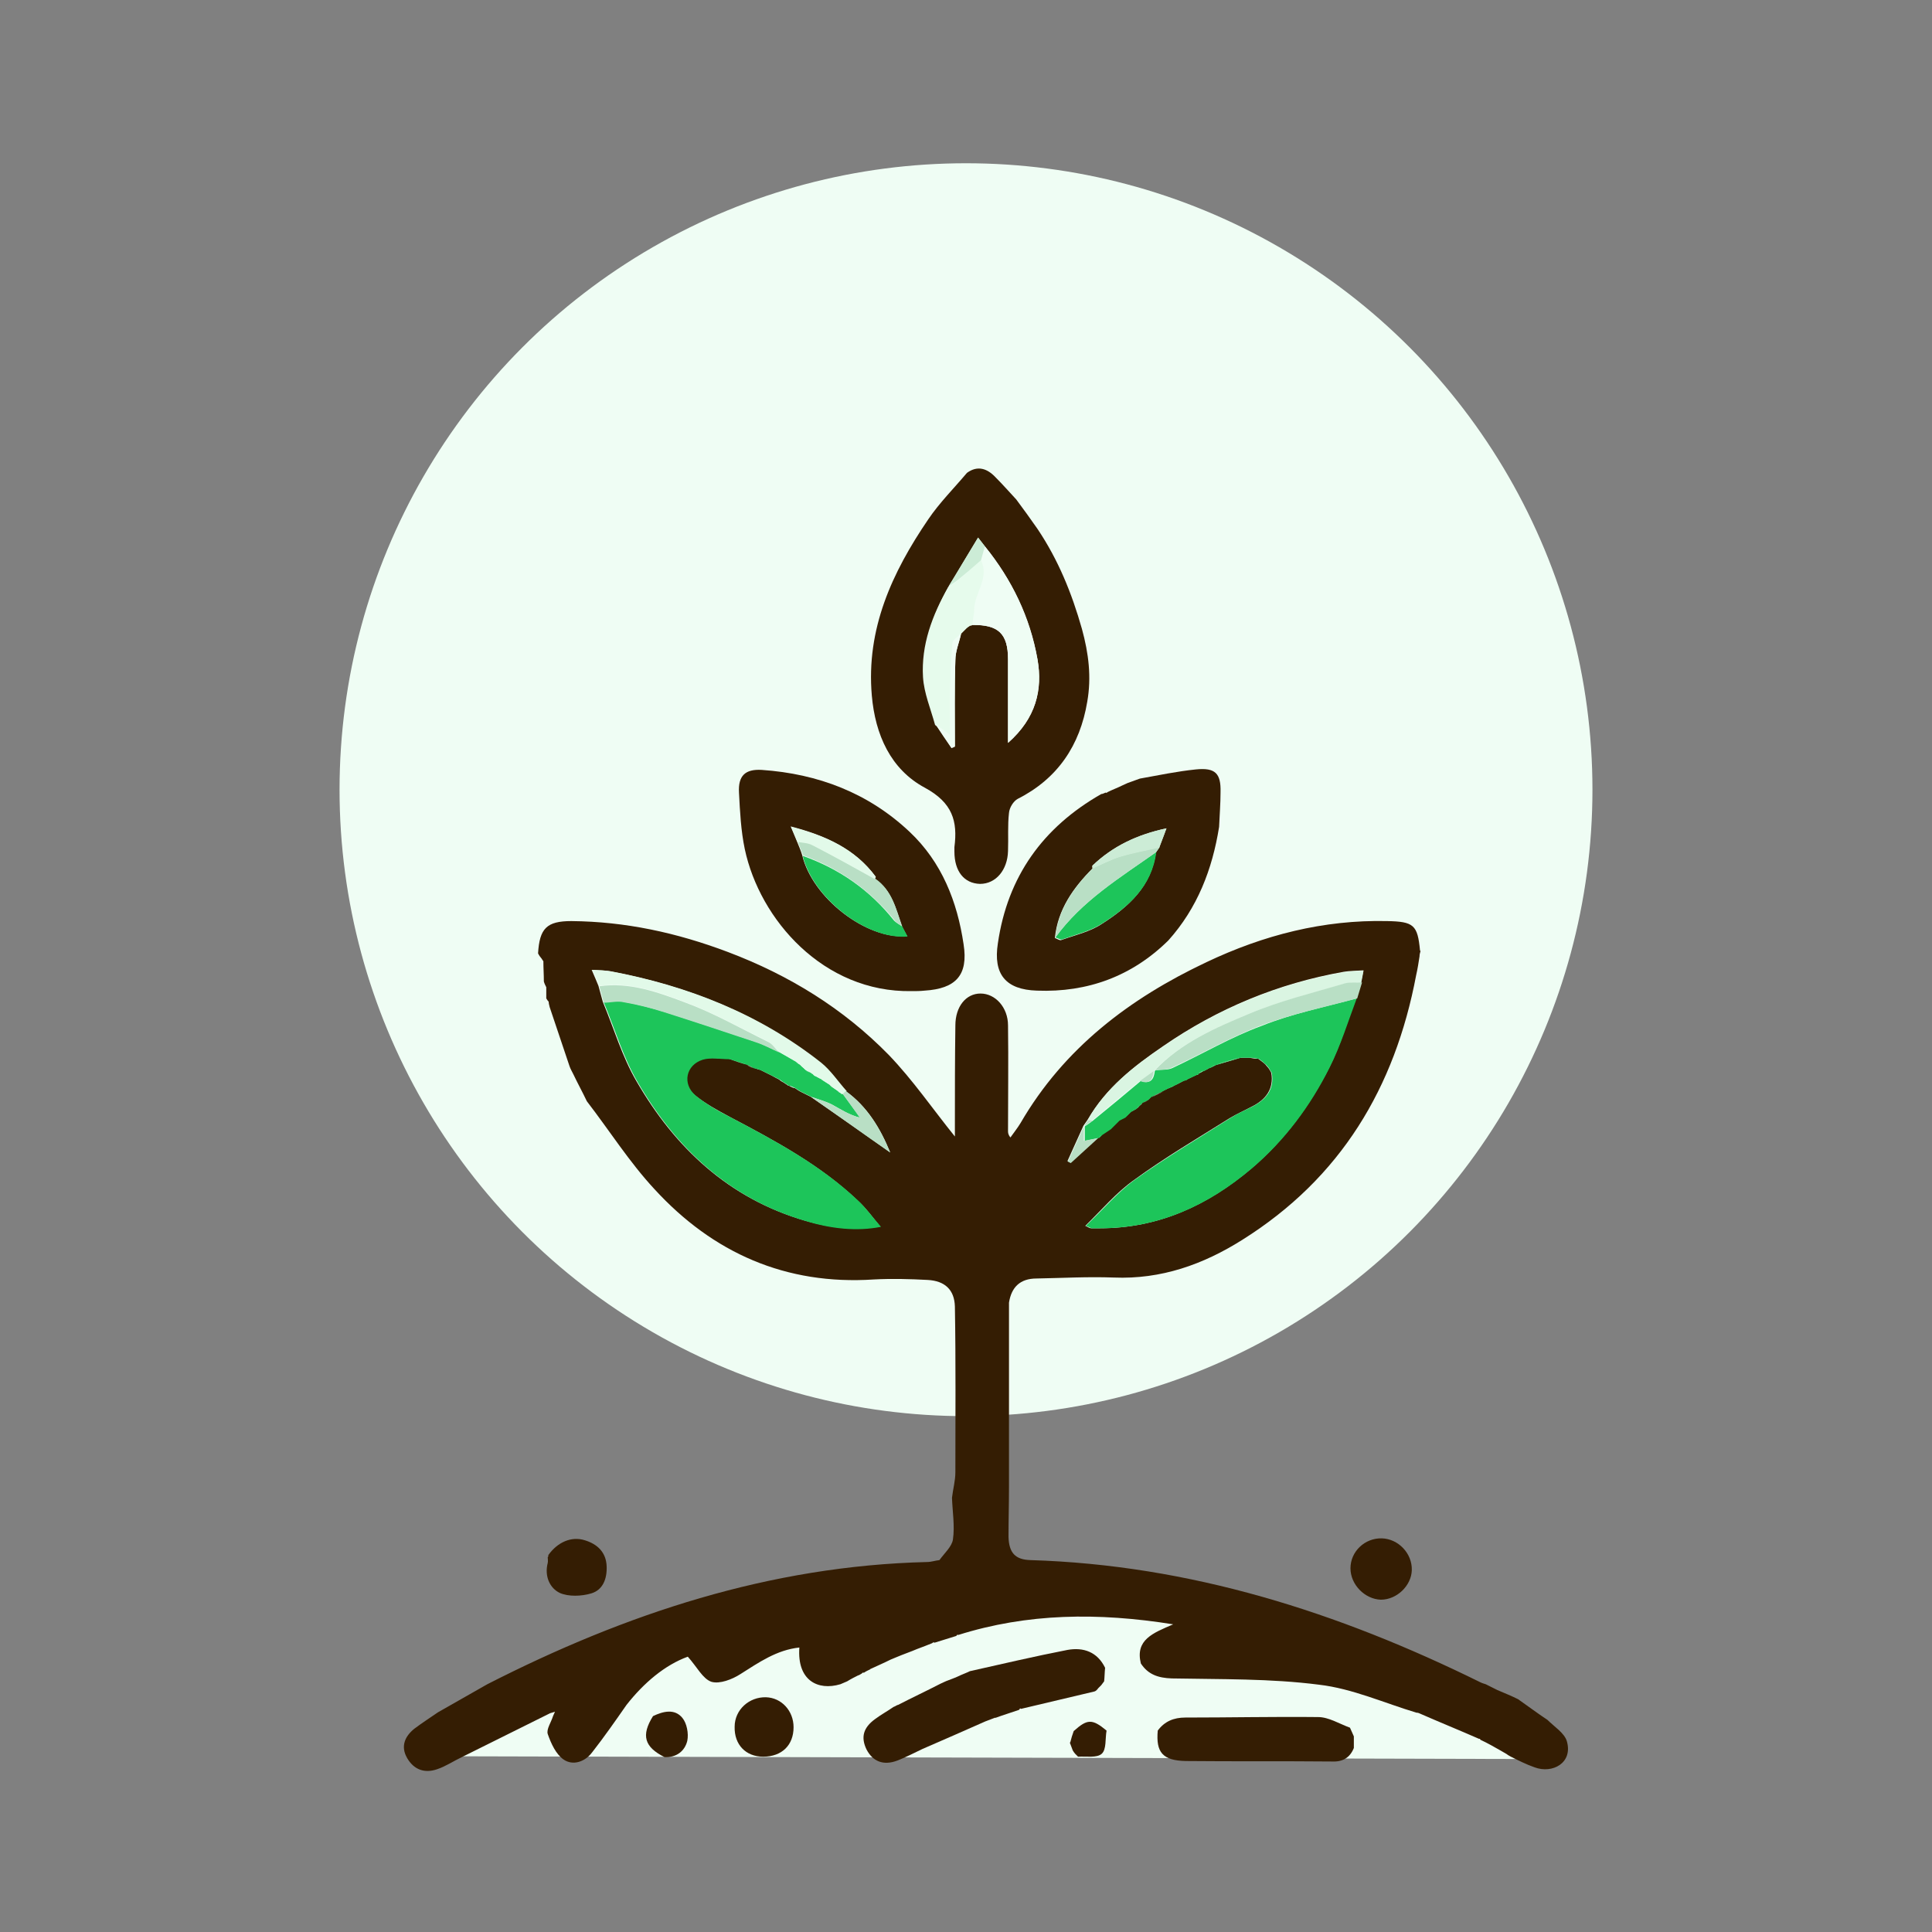 <?xml version="1.0" encoding="utf-8"?>
<!-- Generator: Adobe Illustrator 27.0.0, SVG Export Plug-In . SVG Version: 6.00 Build 0)  -->
<svg version="1.2" baseProfile="tiny-ps" id="Warstwa_1"
	 xmlns="http://www.w3.org/2000/svg" xmlns:xlink="http://www.w3.org/1999/xlink" viewBox="0 0 400 400"
	 xml:space="preserve">
	 <rect x="0" y="0" width="400" height="400" fill="#808080" stroke="none"/>
	 <title>newgardentips.com</title>
<g>
	<circle fill="#EFFDF4" cx="200" cy="163.5" r="129.7"/>
	<path fill="#EFFDF4" d="M84.1,363.6l2.3,0l234.7,0.6c0,0-62.5-48.5-119.2-39S102.4,350.1,84.1,363.6z"/>
	<g>
		<path fill="#341D03" d="M210.4,103.4c1.5,2,3,4.1,4.4,6.1c4.3,6.4,7.1,13.3,9.2,20.7c1.4,5.1,2,10,1.1,15.1
			c-1.5,9-6.1,15.9-14.4,20.1c-0.9,0.5-1.7,1.8-1.8,2.9c-0.3,2.6-0.1,5.2-0.2,7.9c-0.1,3.9-2.5,6.8-5.8,6.8
			c-3.3-0.1-5.3-2.6-5.3-6.7c0-0.3,0-0.6,0-0.9c0.7-5.4-0.4-9.2-6.1-12.3c-7.1-3.8-10.3-11-11-19.1c-1.2-13.8,4.2-25.5,11.7-36.5
			c2.3-3.4,5.3-6.4,8-9.6c2.2-1.6,4.2-0.9,5.9,0.9C207.6,100.3,209,101.9,210.4,103.4z M200.9,129.5l0.2,0l0.2-0.1
			c5.4-0.1,7.4,1.8,7.4,7.1c0,5.5,0,11,0,17.3c5.8-5.1,7.2-11,6.1-17.3c-1.6-8.7-5.3-16.5-10.9-23.4c-0.3-0.4-0.7-0.9-1.4-1.8
			c-2.2,3.6-4.1,6.9-6.1,10.1c-3.2,5.8-5.5,12-5.2,18.6c0.2,3.3,1.6,6.6,2.5,9.9c1.1,1.6,2.2,3.3,3.3,4.9c0.2-0.1,0.5-0.2,0.7-0.3
			c0-6-0.1-12,0.1-17.9c0-1.8,0.8-3.6,1.2-5.5c0.4-0.4,0.8-0.8,1.2-1.2C200.4,129.8,200.7,129.6,200.9,129.5z"/>
		<path fill="#341D03" d="M111.4,197.4c0.3-5.2,1.8-6.7,6.9-6.7c11.2,0.1,21.8,2.4,32.4,6.4c12.7,4.8,23.9,11.7,33.3,21.3
			c5,5.2,9.1,11.2,13.7,16.9c0-0.6,0-1.5,0-2.4c0-6.9,0-13.7,0.1-20.6c0-3.9,2.2-6.6,5.2-6.6c3.1,0,5.7,2.9,5.7,6.6
			c0.1,7.3,0,14.6,0,21.8c0,0.4,0,0.8,0.5,1.4c0.7-1,1.5-2,2.1-3c9-15.5,22.6-25.8,38.5-33.3c11.8-5.6,24.2-8.8,37.4-8.5
			c5.5,0.1,6.3,0.8,6.8,6.1c0,0,0.1,0.1,0.1,0.1c-0.1,0.4-0.2,0.7-0.2,1.1c-0.2,1.3-0.4,2.6-0.7,3.9c-4.4,23.3-15.6,42-36,54.8
			c-8.1,5.1-16.8,8.2-26.6,7.8c-5.3-0.2-10.7,0.1-16,0.2c-3.4,0-5.2,1.8-5.7,5c0,12.3,0,24.7,0,37c0,0.4,0,0.8,0,1.2
			c0,3.4-0.1,6.9-0.1,10.3c0.1,3.3,1.4,4.7,4.5,4.8c33.1,1,63.8,10.8,93.2,25.3c0.4,0.2,0.8,0.3,1.1,0.4c0.4,0.2,0.8,0.4,1.2,0.6
			c0.4,0.2,0.8,0.4,1.2,0.6c0,0,0,0,0,0c1.4,0.6,2.9,1.2,4.3,1.9c2,1.4,4,2.9,6.1,4.3c1.4,1.4,3.5,2.7,4,4.4c1.3,4.5-3,6.8-6.7,5.4
			c-1.7-0.6-3.3-1.4-4.9-2.2c-0.3-0.2-0.6-0.3-0.8-0.5c-0.4-0.2-0.8-0.5-1.2-0.7c-1.4-0.8-2.8-1.6-4.3-2.3l-0.1-0.2c0,0-0.2,0-0.2,0
			c-4.1-1.8-8.3-3.5-12.4-5.3c-0.2-0.1-0.3-0.1-0.5-0.1c-6.7-2-13.3-5-20.2-5.8c-10.1-1.3-20.3-1.1-30.5-1.3
			c-2.8-0.1-4.9-0.8-6.4-3.1c-1.2-4.9,2.5-6.3,6.7-8.1c-15.6-2.5-30.2-2.3-44.5,2.2c-0.2-0.1-0.3,0-0.4,0.2c-1.5,0.5-3,0.9-4.5,1.4
			c-0.2-0.1-0.3-0.1-0.5,0.1c-1,0.4-2,0.8-3.1,1.2c-1.4,0.6-2.9,1.1-4.3,1.7c-0.4,0.2-0.8,0.3-1.2,0.5c-1.4,0.7-2.8,1.3-4.3,2
			c0,0,0.1,0,0.1,0c-0.4,0.2-0.9,0.4-1.3,0.7l-0.3,0c0,0-0.2,0.2-0.2,0.2c-0.2,0.1-0.5,0.3-0.7,0.4c0,0,0.1-0.1,0.1-0.1
			c-0.8,0.4-1.6,0.8-2.4,1.3c0,0,0,0,0,0c-0.5,0.2-0.9,0.4-1.4,0.6c-4.7,1.4-9-0.8-8.5-7.6c-4.7,0.5-8.4,3.1-12.2,5.5
			c-1.7,1.1-4.3,2.1-6,1.6c-1.8-0.6-3-3.1-4.9-5.2c-4.7,1.7-9.1,5.4-12.7,10c-2.3,3.3-4.6,6.6-7.1,9.8c-1.5,2-4,2.8-5.9,1.5
			c-1.6-1.1-2.6-3.3-3.3-5.3c-0.3-1,0.7-2.4,1.1-3.7c0.1-0.3,0.3-0.6,0.4-0.9c-0.3,0.1-0.7,0.2-1,0.3c-6.1,3-12.2,6.1-18.3,9.1
			c-1.7,0.8-3.3,1.9-5.1,2.5c-2.6,0.9-4.8,0.1-6.2-2.3c-1.4-2.4-0.5-4.5,1.5-6.1c1.6-1.2,3.3-2.3,4.9-3.4c3.4-1.9,6.8-3.9,10.2-5.8
			c28.6-14.6,58.5-24.5,91-25.3c0.9,0,1.7-0.3,2.6-0.4c1-1.4,2.6-2.8,2.8-4.3c0.4-2.8-0.1-5.7-0.2-8.6c0.2-1.8,0.7-3.5,0.7-5.3
			c0-11.4,0.1-22.8-0.1-34.3c-0.1-3.5-2.1-5.3-5.6-5.5c-3.7-0.2-7.5-0.3-11.2-0.1c-18.2,1.2-33.3-5.5-45.4-18.7
			c-5.2-5.6-9.3-12.1-14-18.2c-0.9-1.9-1.9-3.7-2.8-5.6c-0.3-0.6-0.6-1.1-0.8-1.7c-1.4-4.1-2.7-8.1-4.1-12.2
			c-0.1-0.4-0.2-0.8-0.2-1.1c-0.2-0.2-0.4-0.5-0.5-0.7c0-0.8,0-1.6,0-2.3c-0.2-0.4-0.4-0.8-0.5-1.2c0-1.4-0.1-2.8-0.1-4.2
			c-0.2-0.2-0.3-0.5-0.5-0.7C111.5,197.7,111.5,197.5,111.4,197.4z M233.5,230.8L233.5,230.8c0.2-0.2,0.4-0.4,0.6-0.6l0,0
			c0.4-0.2,0.8-0.4,1.1-0.6l0.1-0.1c0.2-0.2,0.4-0.4,0.6-0.6l0,0c0.2-0.2,0.4-0.4,0.6-0.6l0,0c0.4-0.2,0.8-0.4,1.2-0.6l0,0
			c0.2-0.2,0.4-0.4,0.6-0.6c0,0,0,0,0,0c0.8-0.4,1.6-0.8,2.4-1.2l0,0c0.4-0.2,0.8-0.4,1.2-0.6c0,0,0.1,0,0.1,0
			c0.3-0.2,0.7-0.3,1-0.5c0,0,0.2-0.1,0.2-0.1c0.7-0.3,1.3-0.7,2-1c0.2,0,0.4,0,0.5-0.2c0.7-0.3,1.4-0.7,2.1-1l0.2,0l0.1-0.2
			c0.4-0.2,0.7-0.4,1.1-0.6l0.1,0c0.4-0.2,0.8-0.4,1.1-0.6l0.1,0c0.4-0.2,0.8-0.4,1.2-0.6c0,0,0,0,0,0c1.7-0.5,3.4-1,5.1-1.5
			c0.6,0,1.2,0,1.9,0c0.6,0.1,1.1,0.2,1.7,0.2l0.1,0c0.3,0.2,0.5,0.4,0.8,0.6c0.3,0.2,0.6,0.5,0.8,0.7c0.1,0.2,0.3,0.3,0.4,0.5
			l0.1,0.1c0.2,0.3,0.4,0.6,0.6,1c0.6,3.4-1.2,5.6-4,7c-1.5,0.8-3.1,1.5-4.6,2.4c-6.7,4.2-13.5,8.2-19.8,12.8
			c-3.7,2.6-6.7,6.2-10.1,9.5c0.8,0.4,1,0.5,1.2,0.5c0.6,0,1.2,0,1.8,0c12.1,0,22.3-4.7,31.4-12.4c6.9-5.9,12.1-13,16.1-20.9
			c2.3-4.5,3.7-9.5,5.6-14.3c0.3-1.1,0.7-2.2,1-3.3c0.1-0.8,0.3-1.5,0.5-2.5c-1.6,0.1-2.9,0.1-4.1,0.3c-13.6,2.4-26.1,7.6-37.4,15.4
			c-6,4.1-11.8,8.6-15.6,15.2c-0.3,0.4-0.6,0.9-0.9,1.3l0,0c-1.1,2.4-2.2,4.9-3.3,7.3c0.2,0.1,0.4,0.2,0.6,0.3
			c1.9-1.7,3.8-3.5,5.7-5.2l0,0c0.2-0.2,0.4-0.4,0.6-0.6c0,0,0,0,0,0c0.6-0.4,1.2-0.8,1.8-1.2l0,0c0.2-0.2,0.4-0.4,0.6-0.6
			c0,0,0,0,0,0c0.2-0.2,0.4-0.4,0.6-0.6l0,0c0.2-0.2,0.4-0.4,0.6-0.6l0,0c0.4-0.2,0.8-0.4,1.2-0.6l0,0
			C233.1,231.2,233.3,231,233.5,230.8z M161.3,223.5c0.2,0.2,0.5,0.4,0.7,0.5l0.2,0.1c0.3,0.2,0.6,0.4,0.9,0.6l0.1,0.1l0.2,0
			c0.4,0.2,0.8,0.4,1.2,0.5c0,0,0,0,0,0c0.3,0.2,0.6,0.4,0.9,0.6l0,0c0.8,0.4,1.6,0.8,2.4,1.2c0,0,0,0,0,0
			c5.5,3.8,10.9,7.6,16.4,11.5c-2-4.9-4.7-9.5-9.2-12.7c-1.7-2-3.2-4.3-5.3-5.9c-12.8-10.1-27.5-15.9-43.5-18.9
			c-1.1-0.2-2.1-0.2-3.8-0.3c0.6,1.4,1,2.3,1.4,3.3c0.3,1.1,0.6,2.2,0.9,3.3c2.3,5.5,4,11.4,7,16.5c8,13.8,19.1,24.2,34.8,28.8
			c5.2,1.5,10.6,2.2,15.6,1.2c-1.5-1.8-2.9-3.8-4.7-5.4c-7.7-7.3-17-12.3-26.3-17.2c-2.6-1.4-5.2-2.8-7.4-4.6
			c-2.8-2.4-2-6.3,1.5-7.4c1.7-0.5,3.7-0.1,5.6-0.1c1.2,0.4,2.3,0.7,3.5,1.1l0.1,0c0.4,0.2,0.8,0.4,1.1,0.6l0.1,0.1c0,0,0.2,0,0.2,0
			c0.5,0.2,1,0.4,1.5,0.5l0,0c0.8,0.4,1.6,0.8,2.4,1.2l0,0C160.5,223.1,160.9,223.3,161.3,223.5L161.3,223.5z"/>
		<path fill="#341D03" d="M135.2,355.3c2.1-1,4.5-1.6,6.1,0.4c0.9,1.1,1.3,3.2,1,4.7c-0.5,2.1-2.2,3.5-4.7,3.4
			C133.4,361.7,132.7,359.3,135.2,355.3z"/>
		<path fill="#341D03" d="M226.6,350.2c-5.1,1.2-10.1,2.4-15.2,3.6c0,0-0.2-0.1-0.2-0.1S211,354,211,354c-1.7,0.6-3.4,1.1-5,1.7
			c0,0,0.1-0.1,0.1-0.1c-0.7,0.3-1.4,0.5-2.1,0.8c-4.3,1.9-8.6,3.8-13,5.7c-1.7,0.8-3.4,1.7-5.2,2.4c-2.9,1.1-5.1,0.2-6.4-2.3
			c-1.2-2.5-0.7-4.5,1.8-6.3c1.2-0.9,2.5-1.6,3.8-2.5c0.3-0.1,0.6-0.3,0.8-0.4c0,0,0.1,0,0.1,0c2.9-1.5,5.9-2.9,8.8-4.4
			c0.5-0.2,1-0.5,1.6-0.7c0.7-0.3,1.4-0.5,2-0.8c0.8-0.4,1.7-0.7,2.5-1.1c0,0,0,0,0,0c6.7-1.5,13.5-3.1,20.2-4.4
			c3.3-0.6,6.2,0.4,7.8,3.7c-0.1,0.9-0.1,1.9-0.2,2.8c-0.2,0.3-0.4,0.5-0.6,0.8c-0.2,0.2-0.4,0.4-0.6,0.6
			C227.1,349.9,226.9,350.1,226.6,350.2z"/>
		<path fill="#341D03" d="M239.7,358.3c1.4-1.9,3.3-2.7,5.7-2.7c9.2,0,18.3-0.2,27.5-0.1c2.2,0,4.4,1.4,6.6,2.2
			c0.3,0.6,0.5,1.2,0.8,1.8c0,0.8,0,1.6,0,2.4c-0.8,2-2.3,2.9-4.5,2.8c-10.1-0.1-20.2,0-30.3-0.1
			C240.7,364.5,239.3,362.8,239.7,358.3z"/>
		<path fill="#341D03" d="M158,363.7c-3.6,0-6-2.5-5.9-6.2c0-3.5,3-6.2,6.5-6.1c3.2,0.1,5.7,2.8,5.7,6.2
			C164.3,361.3,161.9,363.7,158,363.7z"/>
		<path fill="#341D03" d="M222.3,358.4c2.8-2.5,3.8-2.6,6.8-0.1c-0.3,1.7,0,3.9-1,4.8c-1,0.9-3.2,0.5-4.9,0.6
			c-0.2-0.2-0.4-0.4-0.6-0.6c-0.2-0.2-0.3-0.4-0.5-0.7c-0.2-0.5-0.4-1.1-0.6-1.6c0,0,0.1-0.1,0.1-0.1
			C221.8,359.9,222,359.2,222.3,358.4L222.3,358.4z"/>
		<path fill="#341D03" d="M113.4,322.4c0.1-0.1,0.2-0.3,0.1-0.4c1.9-2.7,4.8-4,7.6-3.1c2.6,0.8,4.4,2.5,4.5,5.4
			c0.1,2.6-0.8,4.9-3.2,5.6c-2,0.6-4.7,0.7-6.5-0.1c-2.1-1-3.2-3.5-2.5-6.2C113.5,323.2,113.4,322.8,113.4,322.4z"/>
		<path fill="#341D03" d="M279.6,324.7c0-3.5,3-6.3,6.5-6.2c3.4,0.1,6.3,3.1,6.2,6.6c-0.1,3.2-3.1,6.1-6.4,6.1
			C282.6,331.1,279.6,328.1,279.6,324.7z"/>
		<path fill="#341D03" d="M188.7,205.2c-18.2,0.3-31.4-14.8-34.5-29.4c-0.8-3.8-1-7.8-1.2-11.7c-0.2-3.5,1.3-4.9,4.7-4.7
			c11.7,0.8,22.1,4.8,30.6,12.8c6.7,6.3,9.9,14.5,11.2,23.3c1,6.4-1.6,9.2-8.1,9.6C190.5,205.2,189.6,205.2,188.7,205.2z M181.1,182
			c0.1-0.2,0.2-0.5,0.1-0.6c-4.3-5.7-10.2-8.4-17.5-10.3c0.6,1.5,1,2.3,1.3,3.1c0.4,1,0.8,1.9,1.1,2.9c2.1,8.8,13.3,17.5,21.7,16.7
			c-0.4-0.8-0.8-1.4-1.1-2.1C185.5,188.2,184.7,184.3,181.1,182z"/>
		<path fill="#341D03" d="M228.9,164.1c0.2,0.1,0.3,0,0.4-0.1c1-0.5,2.1-0.9,3.1-1.4c0.4-0.2,0.7-0.3,1.1-0.5
			c0.8-0.3,1.7-0.6,2.5-0.9c3.9-0.7,7.7-1.5,11.6-1.9c4-0.4,5.2,0.8,5.1,4.7c0,2.4-0.2,4.8-0.3,7.2c-1.4,8.8-4.5,16.8-10.5,23.5
			c-7.5,7.4-16.7,10.8-27.2,10.4c-6.5-0.2-9.1-3.4-8.1-9.8c2-13.8,9.3-24,21.4-30.9C228.3,164.4,228.6,164.2,228.9,164.1z
			 M240,175.5c0.4-1.2,0.9-2.3,1.5-4c-6.1,1.3-11.1,3.7-15.3,7.7c-0.1,0.1,0,0.4,0,0.6c-4,4-7.2,8.5-7.8,14.4
			c0.5,0.2,1.1,0.6,1.4,0.4c2.8-1,5.9-1.7,8.3-3.3c5.5-3.5,10.3-7.8,11.2-14.8C239.6,176.1,239.8,175.8,240,175.5z"/>
		<path fill="#EFFDF4" d="M203.9,113.1c5.6,6.9,9.4,14.7,10.9,23.4c1.1,6.3-0.3,12.2-6.1,17.3c0-6.3,0-11.8,0-17.3
			c0-5.3-2-7.2-7.4-7.1c0.1-1.1,0.3-2.2,0.4-3.3c0.1-3.4,3.2-6.4,1.4-10.1C203.4,115,203.6,114.1,203.9,113.1z"/>
		<path fill="#E6FBEC" d="M203.1,116c1.8,3.7-1.3,6.7-1.4,10.1c0,1.1-0.3,2.2-0.4,3.3c0,0-0.2,0.1-0.2,0.1s-0.2,0-0.2,0
			c-0.3,0.2-0.6,0.4-0.8,0.6c-0.4,0.4-0.8,0.8-1.2,1.2c-0.6,0.6-1.6,1.1-1.7,1.8c-0.3,3.1-0.4,6.1-0.5,9.2c-0.1,3.3,0,6.6,0,10
			c-1.2-0.9-2.2-1.5-3.1-2.2c-0.9-3.3-2.3-6.6-2.5-9.9c-0.4-6.7,1.9-12.8,5.2-18.6c0.7-0.5,1.4-0.9,2-1.4
			C200,118.7,201.5,117.4,203.1,116z"/>
		<path fill="#EFFDF4" d="M193.7,150c1,0.7,1.9,1.3,3.1,2.2c0-3.4-0.1-6.7,0-10c0.1-3.1,0.2-6.1,0.5-9.2c0.1-0.6,1.1-1.2,1.7-1.8
			c-0.4,1.8-1.2,3.6-1.2,5.5c-0.2,6-0.1,12-0.1,17.9c-0.2,0.1-0.5,0.2-0.7,0.3C195.9,153.3,194.8,151.7,193.7,150z"/>
		<path fill="#CCECD6" d="M203.1,116c-1.6,1.4-3.1,2.7-4.7,4c-0.6,0.5-1.3,0.9-2,1.4c2-3.3,3.9-6.5,6.1-10.1
			c0.7,0.9,1.1,1.4,1.4,1.8C203.6,114.1,203.4,115,203.1,116z"/>
		<path fill="#EFFDF4" d="M200.1,130c0.3-0.2,0.6-0.4,0.8-0.6C200.7,129.6,200.4,129.8,200.1,130z"/>
		<path fill="#1DC55A" d="M151.1,219.3c-1.9,0-3.9-0.4-5.6,0.1c-3.5,1.1-4.3,5-1.5,7.4c2.2,1.8,4.8,3.3,7.4,4.6
			c9.3,4.9,18.6,9.9,26.3,17.2c1.7,1.6,3.1,3.6,4.7,5.4c-5,1-10.4,0.4-15.6-1.2c-15.7-4.6-26.8-15-34.8-28.8c-3-5.1-4.7-11-7-16.5
			c1.4-0.1,2.8-0.4,4.1-0.1c2.9,0.5,5.7,1.3,8.5,2.1c6.3,2,12.6,4.1,18.9,6.2c1.7,0.6,3.2,1.4,4.8,2.1c0.9,0.5,1.9,1.1,2.8,1.6
			c0.2,0.1,0.5,0.3,0.7,0.4l0.1,0.1c0.2,0.1,0.4,0.3,0.5,0.4l0.2,0.1c0.2,0.2,0.3,0.3,0.5,0.5c0.3,0.2,0.5,0.5,0.8,0.7
			c0.3,0.2,0.6,0.3,1,0.5c0.1,0.1,0.1,0.2,0.3,0.2c0.1,0.1,0.3,0.3,0.4,0.4c0.5,0.2,0.9,0.5,1.4,0.7c0.1,0.1,0.3,0.2,0.4,0.3
			c0.5,0.3,0.9,0.6,1.4,0.9c0.1,0.1,0.3,0.2,0.4,0.4c0.4,0.3,0.9,0.6,1.3,0.9c0.2,0.1,0.3,0.3,0.5,0.4l0.2,0.2l0.3,0
			c1.2,1.6,2.4,3.3,3.6,4.9c-2.2-0.5-4-1.7-5.8-2.7c-1.4-0.7-2.9-1.1-4.3-1.6c0,0,0,0,0,0c-0.8-0.4-1.6-0.8-2.4-1.2l0,0
			c-0.3-0.2-0.6-0.4-0.9-0.6c0,0,0,0,0,0c-0.4-0.2-0.8-0.4-1.2-0.5l-0.2,0c0,0-0.1-0.1-0.1-0.1c-0.3-0.2-0.6-0.4-0.9-0.6
			c0,0-0.2-0.1-0.2-0.1c-0.3-0.2-0.5-0.4-0.7-0.5c0,0,0,0,0,0c-0.4-0.2-0.8-0.4-1.2-0.6c0,0,0,0,0,0c-0.8-0.4-1.6-0.8-2.4-1.2
			c0,0,0,0,0,0c-0.5-0.2-1-0.4-1.5-0.5c0,0-0.2,0-0.2,0s-0.1-0.1-0.1-0.1c-0.4-0.2-0.8-0.4-1.1-0.6c0,0-0.1,0-0.1,0
			C153.4,220.1,152.3,219.7,151.1,219.3z"/>
		<path fill="#1DC55A" d="M280.9,206.7c-1.8,4.8-3.3,9.7-5.6,14.3c-4,8-9.3,15.1-16.1,20.9c-9.1,7.7-19.3,12.4-31.4,12.4
			c-0.6,0-1.2,0-1.8,0c-0.2,0-0.3-0.2-1.2-0.5c3.5-3.3,6.5-6.9,10.1-9.5c6.4-4.6,13.2-8.6,19.8-12.8c1.4-0.9,3-1.6,4.6-2.4
			c2.9-1.5,4.6-3.6,4-7c-0.2-0.3-0.4-0.6-0.6-1c0,0-0.1-0.1-0.1-0.1c-0.1-0.2-0.3-0.3-0.4-0.5c-0.3-0.2-0.6-0.5-0.8-0.7
			c-0.3-0.2-0.5-0.4-0.8-0.6c0,0-0.1,0-0.1,0c-0.6-0.1-1.1-0.2-1.7-0.2c-0.6,0-1.2,0-1.9,0c-1.7,0.5-3.4,1-5.1,1.5c0,0,0,0,0,0
			c-0.4,0.2-0.8,0.4-1.2,0.6c0,0-0.1,0-0.1,0c-0.4,0.2-0.8,0.4-1.1,0.6c0,0-0.1,0-0.1,0c-0.4,0.2-0.7,0.4-1.1,0.6l-0.1,0.2
			c0,0-0.2,0-0.2,0c-0.7,0.3-1.4,0.7-2.1,1c-0.1,0.2-0.3,0.2-0.5,0.2c-0.7,0.3-1.3,0.7-2,1c0,0-0.2,0.1-0.2,0.1
			c-0.3,0.2-0.7,0.3-1,0.5c0,0-0.1,0-0.1,0c-0.4,0.2-0.8,0.4-1.2,0.6c0,0,0,0,0,0c-0.8,0.4-1.6,0.8-2.4,1.2c0,0,0,0,0,0
			c-0.2,0.2-0.4,0.4-0.6,0.6l0,0c-0.4,0.2-0.8,0.4-1.2,0.6c0,0,0,0,0,0c-0.2,0.2-0.4,0.4-0.6,0.6c0,0,0,0,0,0
			c-0.2,0.2-0.4,0.4-0.6,0.6c0,0-0.1,0.1-0.1,0.1c-0.4,0.2-0.8,0.4-1.1,0.6c0,0,0,0,0,0c-0.2,0.2-0.4,0.4-0.6,0.6c0,0,0,0,0,0
			c-0.2,0.2-0.4,0.4-0.6,0.6l0,0c-0.4,0.2-0.8,0.4-1.2,0.6c0,0,0,0,0,0c-0.2,0.2-0.4,0.4-0.6,0.6c0,0,0,0,0,0
			c-0.2,0.2-0.4,0.4-0.6,0.6c0,0,0,0,0,0c-0.2,0.2-0.4,0.4-0.6,0.6c0,0,0,0,0,0c-0.6,0.4-1.2,0.8-1.8,1.2c0,0,0,0,0,0
			c-0.2,0.2-0.4,0.4-0.6,0.6c0,0,0,0,0,0c-1,0.2-2,0.4-3,0.6l0,0c0-1,0-2,0-3c0,0,0,0,0,0c0.6-0.4,1.2-0.8,1.7-1.2
			c3.3-2.7,6.6-5.4,9.9-8.2c2,0.7,2.7-0.3,2.9-2.1c0,0,0.2-0.1,0.2-0.1c1.2-0.2,2.5,0,3.5-0.5c6.2-2.9,12.1-6.4,18.4-8.7
			C267.4,209.9,274.2,208.5,280.9,206.7z"/>
		<path fill="#DAF5E2" d="M236,223.8c-3.3,2.7-6.6,5.4-9.9,8.2c-0.3,0-0.6-0.1-0.9-0.1c3.7-6.6,9.5-11.1,15.6-15.2
			c11.3-7.8,23.8-13,37.4-15.4c1.3-0.2,2.6-0.2,4.1-0.3c-0.2,1-0.3,1.8-0.5,2.5c-1.2,0-2.5-0.1-3.6,0.2c-6.6,2-13.4,3.6-19.8,6.3
			c-7,2.9-14.1,6-19.5,11.7c0,0-0.2,0.1-0.2,0.1C237.9,222.4,237,223.1,236,223.8z"/>
		<path fill="#E2FAE9" d="M173.5,225.9c-0.4-0.3-0.9-0.6-1.3-0.9c-0.1-0.1-0.3-0.2-0.4-0.4c-0.5-0.3-0.9-0.6-1.4-0.9
			c-0.1-0.1-0.3-0.2-0.4-0.3c-0.5-0.2-0.9-0.5-1.4-0.7c-0.1-0.1-0.3-0.3-0.4-0.4c-0.1,0-0.2-0.1-0.3-0.2c-0.3-0.2-0.6-0.3-1-0.5
			c-0.3-0.2-0.5-0.5-0.8-0.7c-0.2-0.2-0.3-0.3-0.5-0.5c0,0-0.2-0.1-0.2-0.1c-0.2-0.1-0.4-0.3-0.5-0.4c0,0-0.1-0.1-0.1-0.1
			c-0.2-0.1-0.5-0.3-0.7-0.4c-0.9-0.5-1.9-1.1-2.8-1.6c-0.7-0.7-1.4-1.7-2.3-2.2c-5.7-2.8-11.4-6-17.3-8.2
			c-5.6-2.1-11.3-4.2-17.6-3.3c-0.4-1-0.8-1.9-1.4-3.3c1.6,0.1,2.7,0.1,3.8,0.3c15.9,3,30.7,8.8,43.5,18.9c2,1.6,3.5,3.9,5.3,5.9
			c-0.2,0.2-0.4,0.4-0.6,0.6l-0.3,0c0,0-0.2-0.2-0.2-0.2C173.8,226.2,173.6,226.1,173.5,225.9z"/>
		<path fill="#B9DFC5" d="M239.1,221.6c5.4-5.7,12.5-8.8,19.5-11.7c6.4-2.7,13.1-4.3,19.8-6.3c1.1-0.3,2.4-0.1,3.6-0.2
			c-0.3,1.1-0.7,2.2-1,3.3c-6.6,1.8-13.5,3.2-19.9,5.6c-6.3,2.4-12.3,5.9-18.4,8.7C241.5,221.6,240.2,221.4,239.1,221.6z"/>
		<path fill="#B9DFC5" d="M124.1,204.2c6.2-0.9,12,1.2,17.6,3.3c6,2.2,11.6,5.4,17.3,8.2c0.9,0.4,1.5,1.4,2.3,2.2
			c-1.6-0.7-3.2-1.6-4.8-2.1c-6.3-2.1-12.6-4.2-18.9-6.2c-2.8-0.9-5.6-1.6-8.5-2.1c-1.3-0.3-2.7,0.1-4.1,0.1
			C124.7,206.4,124.4,205.3,124.1,204.2z"/>
		<path fill="#B9DFC5" d="M174.5,226.5c0.2-0.2,0.4-0.4,0.6-0.6c4.5,3.3,7.2,7.8,9.2,12.7c-5.5-3.8-10.9-7.7-16.4-11.5
			c1.4,0.5,3,0.9,4.3,1.6c1.9,1,3.6,2.1,5.8,2.7C176.9,229.8,175.7,228.2,174.5,226.5z"/>
		<path fill="#B9DFC5" d="M224.4,233.2c0,1,0,2,0,3c-0.1,0.1-0.2,0.2-0.3,0.3c0.1-0.1,0.2-0.2,0.3-0.3c1-0.2,2-0.4,3-0.6
			c-1.9,1.7-3.8,3.5-5.7,5.2c-0.2-0.1-0.4-0.2-0.6-0.3C222.2,238.1,223.3,235.6,224.4,233.2z"/>
		<path fill="#B9DFC5" d="M251.7,220.4c1.7-0.5,3.4-1,5.1-1.5C255.1,219.5,253.4,220,251.7,220.4z"/>
		<path fill="#B9DFC5" d="M151.1,219.3c1.2,0.4,2.3,0.7,3.5,1.1C153.4,220.1,152.3,219.7,151.1,219.3z"/>
		<path fill="#B9DFC5" d="M225.3,231.9c0.3,0,0.6,0.1,0.9,0.1c-0.6,0.4-1.2,0.8-1.7,1.2C224.7,232.7,225,232.3,225.3,231.9z"/>
		<path fill="#B9DFC5" d="M165.5,225.9c0.8,0.4,1.6,0.8,2.4,1.2C167.1,226.7,166.3,226.3,165.5,225.9z"/>
		<path fill="#B9DFC5" d="M243.2,224.7c0.7-0.4,1.3-0.7,2-1C244.6,224,243.9,224.3,243.2,224.7z"/>
		<path fill="#B9DFC5" d="M245.7,223.4c0.7-0.3,1.4-0.7,2.1-1C247.1,222.7,246.4,223.1,245.7,223.4z"/>
		<path fill="#B9DFC5" d="M157.6,221.7c0.8,0.4,1.6,0.8,2.4,1.2C159.2,222.5,158.4,222.1,157.6,221.7z"/>
		<path fill="#B9DFC5" d="M238.4,227.2c0.8-0.4,1.6-0.8,2.4-1.2C240,226.3,239.2,226.7,238.4,227.2z"/>
		<path fill="#B9DFC5" d="M228,235c0.6-0.4,1.2-0.8,1.8-1.2C229.2,234.2,228.6,234.6,228,235z"/>
		<path fill="#B9DFC5" d="M258.7,219c0.6,0.1,1.1,0.2,1.7,0.2C259.8,219.2,259.3,219.1,258.7,219z"/>
		<path fill="#B9DFC5" d="M262.7,221.1c0.2,0.3,0.4,0.6,0.6,1C263.1,221.7,262.9,221.4,262.7,221.1z"/>
		<path fill="#B9DFC5" d="M156.1,221.1c0.5,0.2,1,0.4,1.5,0.5C157.1,221.5,156.6,221.3,156.1,221.1z"/>
		<path fill="#B9DFC5" d="M231.7,232c0.4-0.2,0.8-0.4,1.2-0.6C232.5,231.6,232.1,231.8,231.7,232z"/>
		<path fill="#B9DFC5" d="M242,225.3c0.3-0.2,0.7-0.3,1-0.5C242.7,224.9,242.4,225.1,242,225.3z"/>
		<path fill="#B9DFC5" d="M236.5,228.4c0.4-0.2,0.8-0.4,1.2-0.6C237.4,228,237,228.2,236.5,228.4z"/>
		<path fill="#B9DFC5" d="M163.3,224.8c0.4,0.2,0.8,0.4,1.2,0.5C164.2,225.1,163.8,224.9,163.3,224.8z"/>
		<path fill="#B9DFC5" d="M160.1,222.9c0.4,0.2,0.8,0.4,1.2,0.6C160.9,223.3,160.5,223.1,160.1,222.9z"/>
		<path fill="#B9DFC5" d="M248.1,222.2c0.4-0.2,0.7-0.4,1.1-0.6C248.9,221.9,248.5,222.1,248.1,222.2z"/>
		<path fill="#B9DFC5" d="M234.1,230.2c0.4-0.2,0.8-0.4,1.1-0.6C234.9,229.8,234.5,230,234.1,230.2z"/>
		<path fill="#B9DFC5" d="M240.8,225.9c0.4-0.2,0.8-0.4,1.2-0.6C241.6,225.5,241.2,225.7,240.8,225.9z"/>
		<path fill="#B9DFC5" d="M249.3,221.7c0.4-0.2,0.8-0.4,1.1-0.6C250.1,221.3,249.7,221.5,249.3,221.7z"/>
		<path fill="#B9DFC5" d="M250.5,221c0.4-0.2,0.8-0.4,1.2-0.6C251.3,220.7,250.9,220.8,250.5,221z"/>
		<path fill="#B9DFC5" d="M154.6,220.5c0.4,0.2,0.8,0.4,1.1,0.6C155.4,220.8,155,220.6,154.6,220.5z"/>
		<path fill="#B9DFC5" d="M227.4,235.6c0.2-0.2,0.4-0.4,0.6-0.6C227.9,235.2,227.6,235.4,227.4,235.6z"/>
		<path fill="#B9DFC5" d="M229.9,233.8c0.2-0.2,0.4-0.4,0.6-0.6C230.3,233.4,230.1,233.6,229.9,233.8z"/>
		<path fill="#B9DFC5" d="M230.5,233.2c0.2-0.2,0.4-0.4,0.6-0.6C230.9,232.8,230.7,233,230.5,233.2z"/>
		<path fill="#B9DFC5" d="M231.1,232.6c0.2-0.2,0.4-0.4,0.6-0.6C231.5,232.2,231.3,232.4,231.1,232.6z"/>
		<path fill="#B9DFC5" d="M161.3,223.5c0.2,0.2,0.5,0.4,0.7,0.5C161.8,223.9,161.5,223.7,161.3,223.5z"/>
		<path fill="#B9DFC5" d="M162.2,224.1c0.3,0.2,0.6,0.4,0.9,0.6C162.8,224.5,162.5,224.3,162.2,224.1z"/>
		<path fill="#B9DFC5" d="M235.9,229c0.2-0.2,0.4-0.4,0.6-0.6C236.4,228.6,236.2,228.8,235.9,229z"/>
		<path fill="#B9DFC5" d="M237.8,227.7c0.2-0.2,0.4-0.4,0.6-0.6C238.2,227.3,238,227.5,237.8,227.7z"/>
		<path fill="#F5FDF8" d="M112,198.6c-0.2-0.2-0.3-0.5-0.5-0.7C111.7,198.1,111.9,198.4,112,198.6z"/>
		<path fill="#B9DFC5" d="M164.6,225.3c0.3,0.2,0.6,0.4,0.9,0.6C165.2,225.7,164.9,225.5,164.6,225.3z"/>
		<path fill="#B9DFC5" d="M235.4,229.5c0.2-0.2,0.4-0.4,0.6-0.6C235.7,229.1,235.5,229.3,235.4,229.5z"/>
		<path fill="#B9DFC5" d="M262.1,220.5c0.1,0.2,0.3,0.3,0.4,0.5C262.4,220.8,262.3,220.7,262.1,220.5z"/>
		<path fill="#B9DFC5" d="M260.5,219.2c0.3,0.2,0.5,0.4,0.8,0.6C261,219.6,260.8,219.4,260.5,219.2z"/>
		<path fill="#B9DFC5" d="M233.5,230.8c0.2-0.2,0.4-0.4,0.6-0.6C233.9,230.4,233.7,230.6,233.5,230.8z"/>
		<path fill="#B9DFC5" d="M232.9,231.4c0.2-0.2,0.4-0.4,0.6-0.6C233.3,231,233.1,231.2,232.9,231.4z"/>
		<path fill="#1DC55A" d="M186.8,191.8c0.4,0.7,0.7,1.4,1.1,2.1c-8.5,0.7-19.6-8-21.7-16.7c7.6,2.7,13.9,7.1,18.9,13.4
			C185.6,191.1,186.2,191.4,186.8,191.8z"/>
		<path fill="#B9DFC5" d="M186.8,191.8c-0.6-0.4-1.2-0.7-1.6-1.3c-5.1-6.2-11.4-10.7-18.9-13.4c-0.4-1-0.8-1.9-1.1-2.9
			c1,0.2,2.2,0.2,3.1,0.7c4.3,2.3,8.6,4.7,12.9,7C184.7,184.3,185.5,188.2,186.8,191.8z"/>
		<path fill="#E2FAE9" d="M181.1,182c-4.3-2.4-8.6-4.8-12.9-7c-0.9-0.5-2.1-0.5-3.1-0.7c-0.3-0.8-0.7-1.6-1.3-3.1
			c7.3,1.9,13.3,4.6,17.5,10.3C181.4,181.6,181.2,181.8,181.1,182z"/>
		<path fill="#1DC55A" d="M239.4,176.4c-0.9,7.1-5.7,11.3-11.2,14.8c-2.5,1.6-5.5,2.3-8.3,3.3c-0.4,0.1-0.9-0.3-1.4-0.4
			C224,186.5,231.9,181.7,239.4,176.4z"/>
		<path fill="#B9DFC5" d="M239.4,176.4c-7.5,5.3-15.4,10.1-20.9,17.7c0.6-5.9,3.8-10.3,7.8-14.4c1.9-0.8,3.7-1.8,5.7-2.4
			c2.6-0.8,5.4-1.3,8.1-1.9C239.8,175.8,239.6,176.1,239.4,176.4z"/>
		<path fill="#CCECD6" d="M240,175.5c-2.7,0.6-5.4,1.1-8.1,1.9c-2,0.6-3.8,1.6-5.7,2.4c0-0.2-0.1-0.5,0-0.6c4.2-4,9.2-6.4,15.3-7.7
			C240.9,173.1,240.5,174.3,240,175.5z"/>
		<path fill="#B9DFC5" d="M166.9,221.7c0.3,0.2,0.6,0.3,1,0.5C167.5,222,167.2,221.8,166.9,221.7z"/>
		<path fill="#B9DFC5" d="M171.7,224.7c0.1,0.1,0.3,0.2,0.4,0.4C172,225,171.9,224.8,171.7,224.7z"/>
		<path fill="#B9DFC5" d="M169.9,223.5c0.1,0.1,0.3,0.2,0.4,0.3C170.2,223.7,170.1,223.6,169.9,223.5z"/>
		<path fill="#B9DFC5" d="M168.1,222.3c0.1,0.1,0.3,0.3,0.4,0.4C168.4,222.6,168.3,222.5,168.1,222.3z"/>
		<path fill="#B9DFC5" d="M165.6,220.5c0.2,0.2,0.3,0.3,0.5,0.5C165.9,220.8,165.8,220.7,165.6,220.5z"/>
		<path fill="#B9DFC5" d="M164.9,219.9c0.2,0.1,0.4,0.3,0.5,0.4C165.3,220.2,165.1,220.1,164.9,219.9z"/>
		<path fill="#B9DFC5" d="M164.1,219.4c0.2,0.1,0.5,0.3,0.7,0.4C164.6,219.7,164.3,219.6,164.1,219.4z"/>
		<path fill="#B9DFC5" d="M173.5,225.9c0.2,0.1,0.3,0.3,0.5,0.4C173.8,226.2,173.6,226.1,173.5,225.9z"/>
		<path fill="#B9DFC5" d="M236,223.8c1-0.7,1.9-1.4,2.9-2.1C238.7,223.5,238,224.6,236,223.8z"/>
		<path fill="#1DC55A" d="M224.4,236.2c-0.1,0.1-0.2,0.2-0.3,0.3C224.2,236.4,224.3,236.3,224.4,236.2
			C224.4,236.2,224.4,236.2,224.4,236.2z"/>
	</g>
</g>
</svg>
